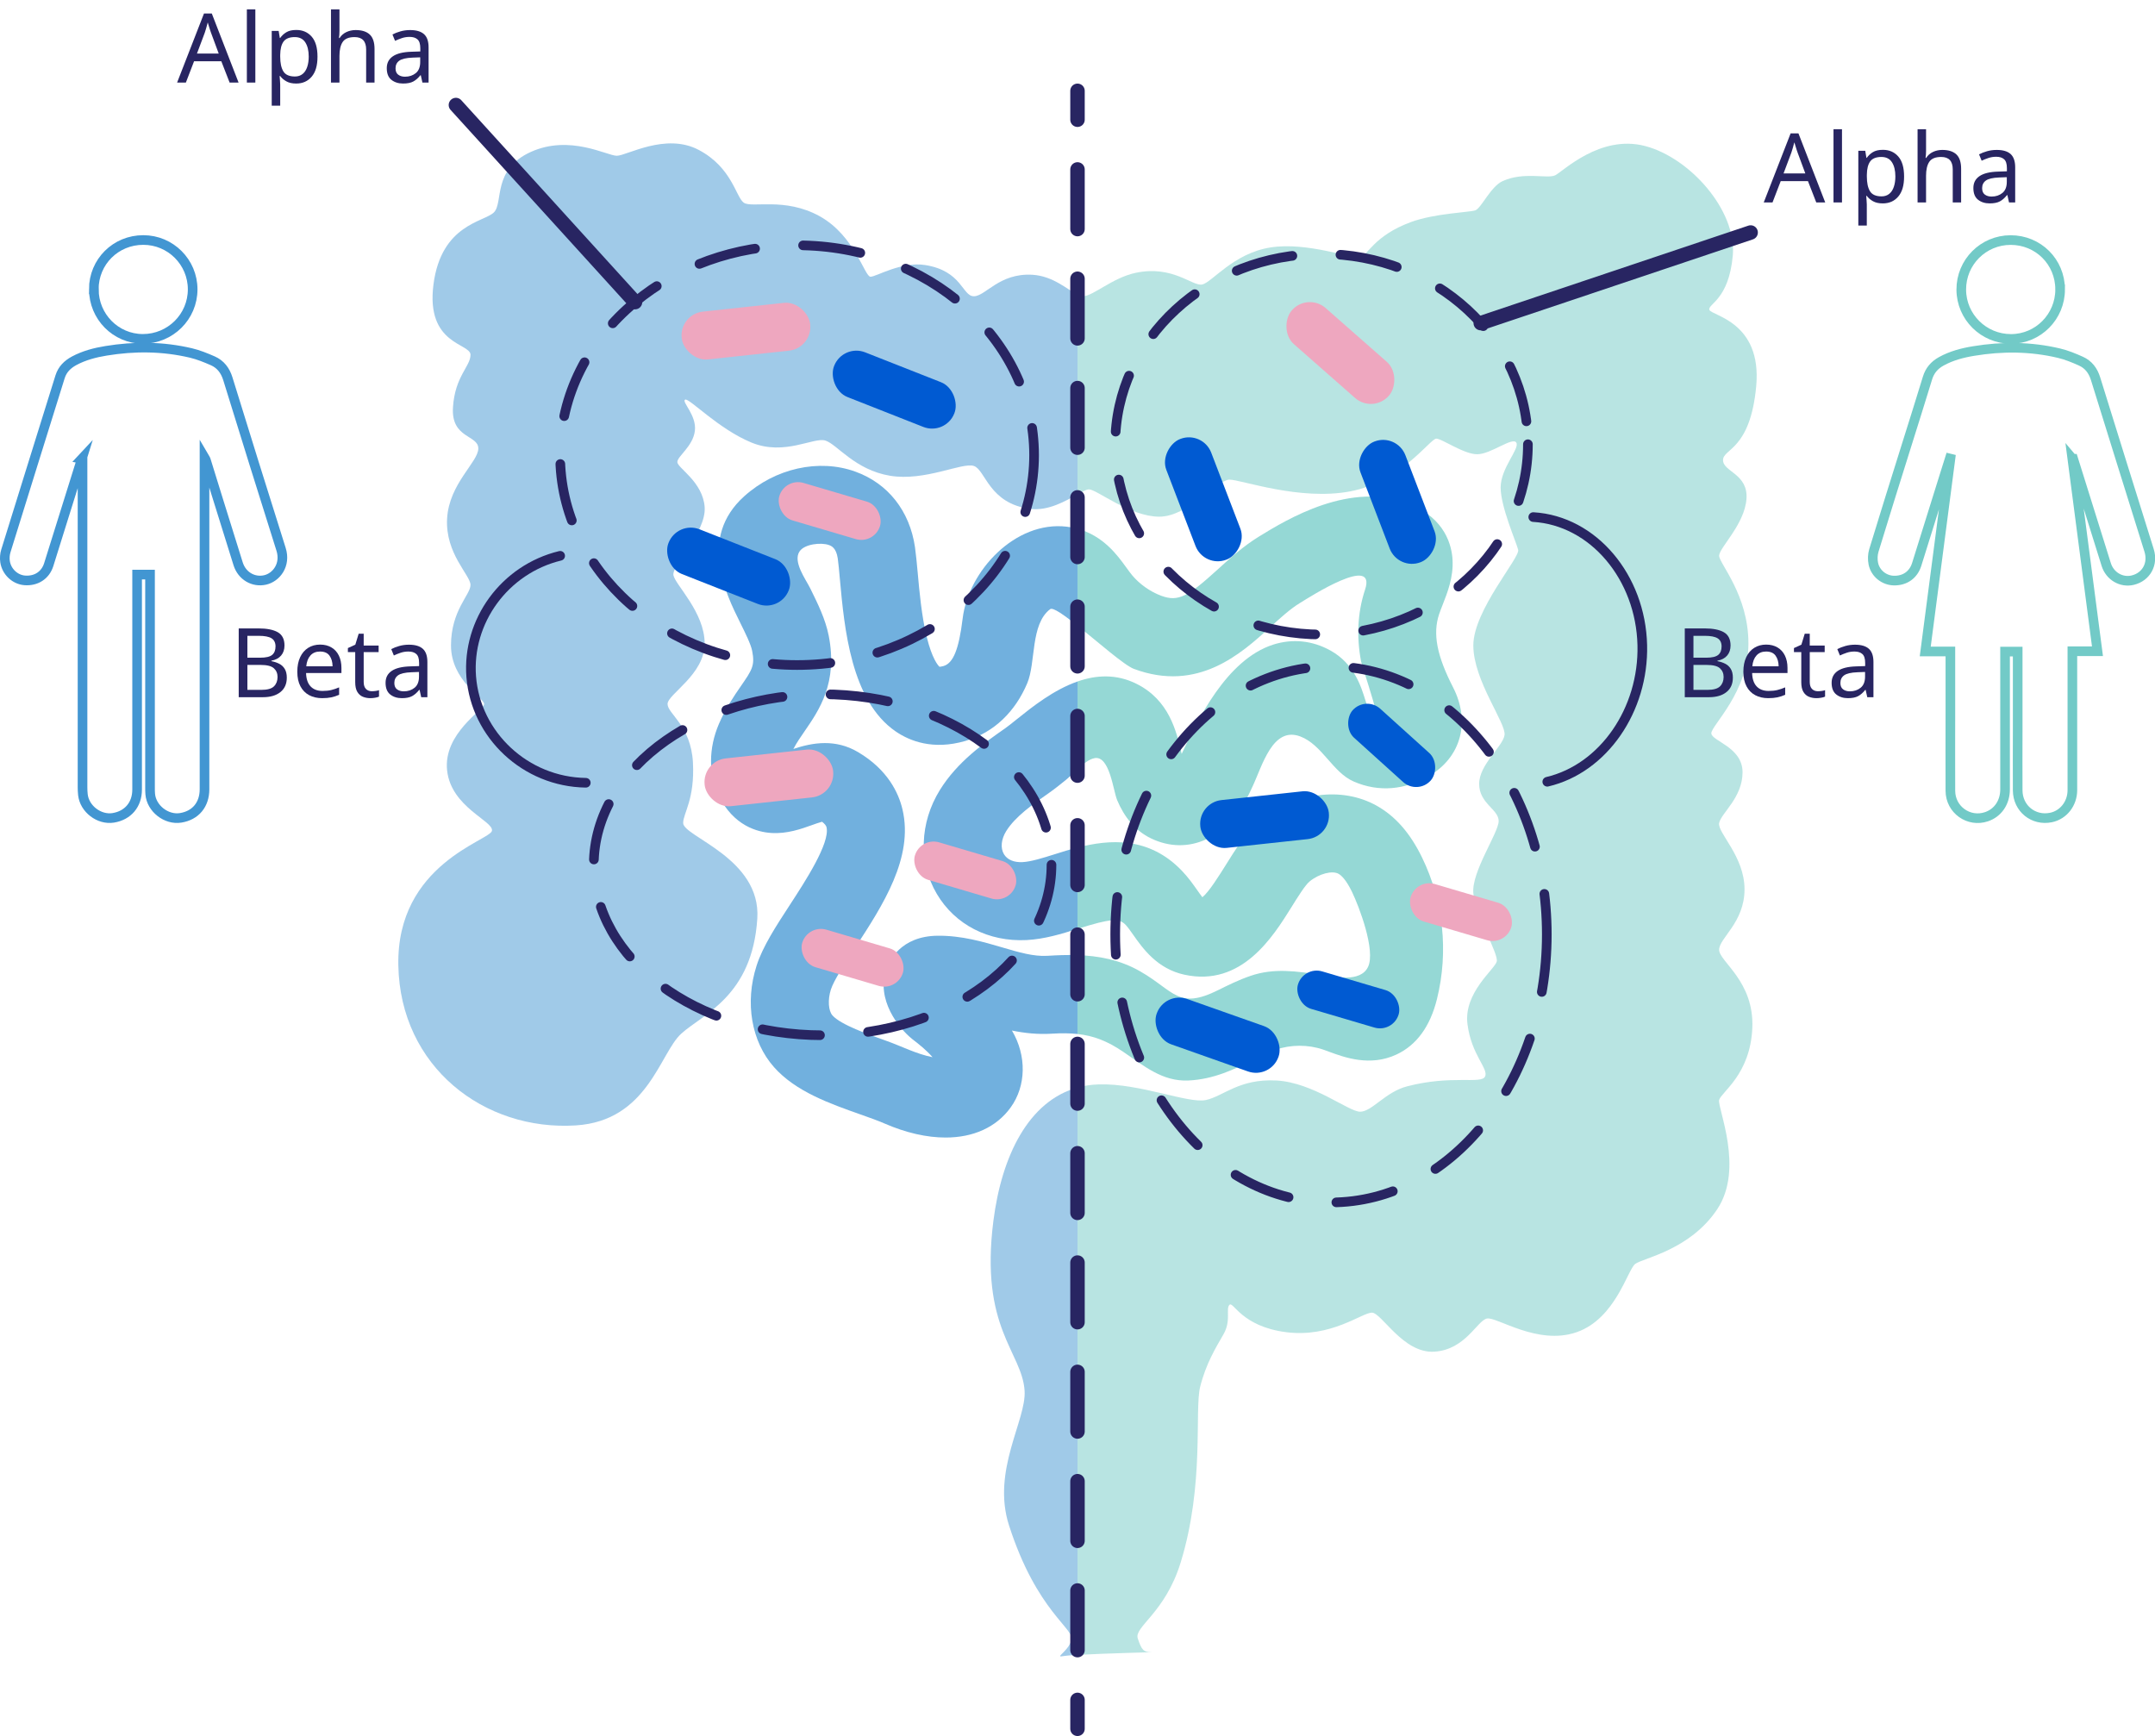 <?xml version="1.0" encoding="UTF-8"?>
<svg id="Layer_2" data-name="Layer 2" xmlns="http://www.w3.org/2000/svg" viewBox="0 0 447.3 360.35">
  <g id="Layer_1-2" data-name="Layer 1">
    <g>
      <g>
        <path d="M430.14,95.2c1.74,13.3,3.47,26.59,5.22,39.98h-5.21c0,.37,0,.67,0,.96,0,9.29,0,18.58,0,27.87,0,2.8-1.86,5.15-4.44,5.68-3.63.75-6.89-1.87-6.91-5.62-.03-4.1,0-8.2,0-12.3,0-5.19,0-10.38,0-15.57v-.95h-2.62v.88c0,9.24,0,18.48,0,27.72,0,2.71-1.49,4.88-3.86,5.68-3.68,1.24-7.47-1.46-7.49-5.37-.03-5.49,0-10.99,0-16.48,0-3.85,0-7.69,0-11.54v-.91h-5.22c1.75-13.41,3.49-26.72,5.23-40.03-.04-.01-.09-.02-.13-.03-.42,1.33-.84,2.66-1.25,3.99-1.87,6-3.74,12-5.62,17.99-.68,2.18-2.46,3.42-4.76,3.36-1.99-.05-3.81-1.46-4.24-3.5-.18-.88-.15-1.9.11-2.75,2.18-7.17,4.43-14.32,6.67-21.47,1.49-4.77,3.01-9.53,4.46-14.31.48-1.58,1.44-2.69,2.85-3.47,2.11-1.17,4.41-1.77,6.75-2.15,5.92-.98,11.84-.94,17.7.45,1.56.37,3.07.99,4.54,1.65,1.57.7,2.53,1.97,3.05,3.66,3.68,11.88,7.4,23.75,11.11,35.63.88,2.83-.59,5.49-3.39,6.17-2.35.57-4.75-.82-5.51-3.24-1.33-4.21-2.63-8.43-3.95-12.64-.97-3.1-1.94-6.21-2.91-9.31-.05,0-.1,0-.15,0Z" style="fill: none; stroke: #72cac7; stroke-miterlimit: 10; stroke-width: 2px;"/>
        <path d="M427.61,60.07c0,5.67-4.55,10.27-10.18,10.28-5.69.01-10.32-4.56-10.34-10.23-.02-5.69,4.56-10.29,10.25-10.29,5.73,0,10.26,4.52,10.27,10.24Z" style="fill: none; stroke: #72cac7; stroke-miterlimit: 10; stroke-width: 2px;"/>
      </g>
      <g>
        <path d="M16.99,95.22c-.93,2.97-1.86,5.94-2.79,8.92-1.36,4.36-2.71,8.72-4.09,13.08-.7,2.21-2.63,3.43-4.97,3.25-2-.15-3.77-1.77-4.09-3.88-.11-.72-.05-1.54.17-2.24,3.73-12.05,7.5-24.09,11.25-36.14.49-1.56,1.54-2.57,2.92-3.32,2.07-1.11,4.33-1.7,6.62-2.07,5.9-.97,11.79-.93,17.63.45,1.56.37,3.07.99,4.54,1.63,1.6.71,2.58,2,3.11,3.71,3.65,11.81,7.32,23.62,11.05,35.41,1.03,3.26-1.01,5.84-3.31,6.36-2.43.55-4.81-.83-5.6-3.34-1.42-4.55-2.84-9.1-4.26-13.66-.82-2.65-1.64-5.3-2.46-7.95-.03-.09-.09-.17-.26-.46,0,.39,0,.57,0,.75,0,22.7,0,45.41,0,68.11,0,3.2-1.86,5.43-4.94,5.93-2.98.49-6.09-1.94-6.33-4.95-.04-.45-.04-.91-.04-1.37,0-14.33,0-28.65,0-42.98v-1.19h-2.68c0,.33,0,.65,0,.97,0,14.55,0,29.11,0,43.66,0,3.12-1.9,5.36-4.94,5.86-2.92.48-5.99-1.85-6.31-4.8-.06-.53-.08-1.06-.08-1.59,0-22.45,0-44.9,0-67.35,0-.26,0-.52,0-.78-.05,0-.1,0-.15-.01Z" style="fill: none; stroke: #4296d2; stroke-miterlimit: 10; stroke-width: 2px;"/>
        <path d="M19.47,60.05c0-5.72,4.55-10.24,10.28-10.23,5.65,0,10.23,4.58,10.24,10.23.01,5.69-4.63,10.3-10.35,10.29-5.62-.01-10.17-4.62-10.16-10.29Z" style="fill: none; stroke: #4296d2; stroke-miterlimit: 10; stroke-width: 2px;"/>
      </g>
    </g>
    <path d="M357.64,95.51c0,2.43,5.27,2.83,4.86,8.09-.4,5.27-5.67,10.13-5.67,11.75s6.08,8.1,6.08,18.22-7.7,17.01-7.7,18.63,6.48,2.83,6.48,8.1-4.45,8.5-4.86,10.53c-.4,2.02,5.27,6.88,5.27,13.77s-5.27,10.12-5.27,12.55,7.29,6.48,6.89,16.2c-.41,9.72-6.48,13.36-6.89,14.98-.4,1.62,5.27,14.18-.4,22.68-5.67,8.5-15.39,10.12-17.01,11.34-1.62,1.21-4.05,11.34-12.15,14.17-8.1,2.84-16.6-3.24-18.63-2.83-2.02.4-4.45,6.48-10.93,6.88-6.48.41-10.93-8.1-12.96-8.1s-8.5,5.27-17.82,4.05c-9.31-1.21-10.93-6.48-11.74-5.67-.81.81.4,3.24-1.22,6.08-1.62,2.83-3.64,6.07-4.86,10.93-1.21,4.86.96,20.17-4.04,36.45-3.24,10.53-9.72,13.36-8.91,15.79.81,2.43,1.21,2.84,2.83,2.84,1.29,0-9.78.25-15.34.57v-117.76c1.38-.39,2.85-.61,4.41-.66,8.54-.26,18.62,4.05,22.27,3.24,3.64-.81,6.88-4.45,14.58-4.05,7.69.41,14.98,6.48,17.41,6.48s5.25-4.1,9.72-5.26c9.31-2.43,15.39-.41,16.2-2.03.81-1.62-2.84-4.45-3.65-10.93-.81-6.48,5.67-11.34,6.08-12.96.4-1.62-4.46-9.72-4.86-14.17-.41-4.46,5.26-12.56,5.26-14.99s-4.05-3.64-4.05-7.69,4.86-7.7,5.27-10.13c.4-2.42-6.48-11.33-6.48-18.62s9.72-18.23,9.31-19.85c-.4-1.62-3.64-8.91-3.64-12.95s4.05-8.1,3.24-9.32c-.81-1.21-5.27,2.43-8.1,2.43s-7.29-3.24-8.51-3.24-7.28,8.91-17.81,10.94c-10.53,2.02-22.68-2.43-25.11-2.43s-8.51,7.69-14.58,7.69-12.96-5.67-14.58-5.67c-.49,0-1.32.44-2.38,1.04v-41.47c.43.21.82.34,1.17.34,2.02,0,6.11-3.85,10.93-4.86,7.7-1.62,11.74,2.83,13.77,2.43,2.02-.41,6.48-6.48,14.17-7.69,7.7-1.22,17.01,2.43,18.63,2.02,1.62-.4,2.84-4.45,10.53-7.29,4.94-1.82,12.15-2.02,13.36-2.43,1.22-.4,3.2-4.95,5.67-6.07,4.46-2.03,9.32-.41,10.94-1.22s9.31-8.5,18.63-6.07c9.31,2.43,19.03,13.36,18.22,22.68-.81,9.31-5.27,10.12-4.86,11.33.4,1.22,10.93,2.43,9.72,15.8-1.22,13.36-6.89,12.96-6.89,15.39Z" style="fill: #72cac7; opacity: .5; stroke-width: 0px;"/>
    <path d="M301.61,142.68c-3.38-6.58-4.25-11.12-2.91-15.17.19-.58.46-1.25.74-1.97,1-2.54,2.24-5.7,2.06-9.26-.15-3.04-1.5-8.59-8.84-11.62-12.22-5.04-25.64,3.21-31.37,6.73-3.27,2.01-6.08,4.57-8.55,6.82-6.12,5.57-8.14,6.79-11.72,5.45-2.26-.84-4.45-2.38-6.01-4.23-.37-.44-.78-1.02-1.23-1.63-1.83-2.53-4.75-6.58-10.13-8.04v20.11c4.29,3.43,9.71,8.22,11.7,8.97,13.32,4.97,22.33-3.22,28.29-8.65,2.14-1.95,4.16-3.79,6.14-5,2.16-1.33,16.01-10.22,13.55-2.77-1.59,4.8-1.76,9.88-.83,14.82.13.71,3.09,9.63,2.86,9.75-.31.16-1.27.3-1.46-.16-.15-.39-.37-1.09-.53-1.58-.87-2.8-2.33-7.49-7.16-10.19-3.77-2.11-7.9-2.54-11.93-1.26-9.75,3.12-15.75,15.81-18.98,22.62-.01.02-.02.04-.03.07-.04-.15-.07-.3-.1-.44-1-4.27-2.51-10.72-9.23-14.09-4.22-2.12-8.43-1.86-12.29-.5v18.18c1.18-1.07,2.45-2.09,3.58-2.28,3.1-.52,3.83,6.76,4.65,8.72,1.43,3.4,3.67,6.34,7.06,7.96,7.68,3.67,15.84-.04,20.31-9.23.2-.42.43-.91.69-1.46,2.07-4.36,4.18-12.67,9.97-10.48,4.51,1.71,6.69,7.43,11.05,9.34,5.25,2.3,10.67,1.73,15.6-1.11,6.69-3.86,8.72-11.26,5.05-18.42ZM285.76,167.25c-7.24-4.07-16.99-2.77-24.26,3.23-2.95,2.44-5.09,5.88-7.16,9.21-1.23,1.96-3.38,5.43-4.77,6.55-.36-.46-.78-1.06-1.1-1.52-.86-1.22-1.84-2.6-3.11-3.93-6.91-7.24-15.1-6.56-21.71-4.86v16.88c.07-.02.13-.04.2-.06,6.59-2.07,8.42-2.22,9.8-.77.43.45.99,1.24,1.57,2.07,1.97,2.8,4.96,7.04,10.62,8.27,11.89,2.58,18.37-7.84,22.25-14.07,1.19-1.91,2.81-4.53,3.73-5.28,1.94-1.6,4.7-2.33,6.02-1.59.49.27,1.51,1.12,2.76,3.69,1.53,3.14,4.98,12.27,3.35,15.65-1.59,3.28-6.97,2.05-9.79,1.63-5.02-.74-9.72-1.48-14.65.23-2.44.84-4.67,1.95-6.64,2.93-8.36,4.16-9.1.19-16.2-3.88-4.26-2.45-8.74-3.23-13.02-3.37v16.37c3.33.36,6.2,1.45,9.51,3.71,4.2,2.84,8.1,6.2,13.5,5.94,5.34-.24,9.64-2.38,13.43-4.27,1.68-.84,3.26-1.63,4.71-2.12,3.14-1.09,6.75-1.09,9.89-.01.4.14.8.29,1.21.44,3.18,1.17,8.5,3.14,14,.55,4.16-1.96,6.98-5.85,8.38-11.56,2.42-9.82,1.31-20.24-3.12-29.33-2.46-5.06-5.54-8.57-9.4-10.73Z" style="fill: #72cac7; opacity: .75; stroke-width: 0px;"/>
    <path d="M221.39,109.32c-10.68-1.24-20.36,9.2-21.57,19.01-.79,6.45-1.95,9.32-3.98,9.92-.44.12-.71.15-.84.15-.3-.28-1.54-1.66-2.66-6.26-1.04-4.27-1.5-9.27-1.86-13.29-.19-2.03-.35-3.79-.56-5.27-1.1-7.53-5.61-13.25-12.39-15.69-7.55-2.72-16.62-.7-23.09,5.15-9.52,8.6-3.84,20.09-.78,26.26,1.03,2.08,2.2,4.44,2.46,5.79.61,3.06-.02,3.97-2.37,7.37-1.39,2.02-3.13,4.53-4.54,7.83-2.14,5-2.17,10.38-.07,14.76,3.08,6.42,8.18,7.68,10.95,7.85,3.27.21,6.16-.82,8.48-1.65.62-.22,1.45-.52,2.06-.68.53.41.85.79.93,1.15.76,3.27-4.47,11.29-7.6,16.09-2.9,4.45-5.64,8.65-6.92,12.63-2.47,7.68-1.09,15.76,3.62,21.07,4.47,5.06,11.61,7.58,17.9,9.8,1.89.67,3.68,1.3,5.02,1.89,4.5,1.96,8.81,2.92,12.69,2.92,5.75,0,10.53-2.12,13.51-6.25,3.23-4.47,3.34-10.72.29-15.91-.01-.02-.02-.03-.03-.05,2.59.53,5.36.84,8.34.65,1.94-.12,3.66-.11,5.27.07v-16.37c-2.16-.08-4.26.02-6.26.14-2.86.17-5.89-.72-9.41-1.76-3.92-1.15-8.38-2.46-13.37-2.41-7.69.08-10.09,5.31-10.64,6.91-2.19,6.35,2.56,12.28,5.37,14.53,1.5,1.15,3.02,2.38,4.22,3.77-3.34-.65-6.41-2.27-9.6-3.4-3.78-1.33-9.47-3.35-11.17-5.27-.86-.97-1-3.28-.33-5.37.61-1.91,2.98-5.54,5.07-8.74,5.69-8.73,12.14-18.62,9.8-28.63-.8-3.42-3.05-8.27-9.25-11.93-2.33-1.38-4.67-1.86-6.85-1.86-2.45,0-4.71.61-6.55,1.22.69-1.32,1.53-2.53,2.41-3.8,2.89-4.2,6.86-9.95,4.92-19.72-.68-3.45-2.29-6.69-3.84-9.83-.93-1.88-3.66-5.54-2.2-7.67,1.04-1.53,4.46-1.89,6.08-1.31.49.18,1.51.55,1.84,2.78.15,1.05.29,2.61.45,4.41.92,10.03,2.3,25.18,11.6,31.52,2.88,1.97,7.73,3.91,14.42,1.96,6.09-1.77,10.43-6.23,12.86-11.98,1.83-4.35.62-12.23,4.76-15.38.57-.43,2.88,1.21,5.67,3.43v-20.11c-.71-.2-1.46-.35-2.26-.44ZM208.59,151.21c-4.4,3.08-9.86,6.9-13.49,12.75-4.24,6.83-4.49,15.09-.66,21.57,3.78,6.42,10.75,10,18.65,9.6,3.74-.2,7.21-1.27,10.56-2.32v-16.88c-1.67.42-3.23.91-4.65,1.36-2.56.81-4.99,1.57-6.75,1.66-1.81.09-3.18-.5-3.87-1.65-.76-1.29-.58-3.09.48-4.8,1.88-3.02,5.51-5.56,9.01-8.01,1.03-.72,2.12-1.59,3.27-2.52.7-.55,1.58-1.45,2.51-2.33v-18.18c-4.99,1.74-9.42,5.29-12.64,7.87-.94.76-1.83,1.47-2.42,1.88Z" style="fill: #4296d2; opacity: .75; stroke-width: 0px;"/>
    <path d="M223.65,61.15v41.47c-2.42,1.34-6.05,3.48-9.77,3.01-8.64-1.08-9.31-8.1-11.74-8.91-2.43-.81-10.12,3.24-17.41,2.03-7.29-1.22-10.94-6.48-13.37-7.29s-8.5,3.24-15.39.4c-6.88-2.83-12.95-9.31-13.76-8.91-.81.41,2.43,3.24,2.02,6.48-.4,3.24-3.64,5.27-3.64,6.48s5.26,4.05,5.67,9.31c.4,5.27-6.89,12.15-6.48,14.18.4,2.02,6.48,7.69,6.48,14.17s-7.7,10.53-7.7,12.56,4.86,4.45,5.27,12.14c.4,7.7-2.03,10.53-2.03,12.56,0,2.83,16.2,7.29,15.39,19.84-1.04,16.17-11.34,19.84-15.79,23.89-4.46,4.05-6.91,18.08-21.87,19.04-19.04,1.21-36.45-12.15-36.85-33.21-.41-21.06,19.03-25.92,19.43-27.94.41-2.03-8.5-4.86-9.31-12.56-.81-7.69,7.69-12.55,7.69-13.76s-6.88-4.86-6.88-12.15,4.05-10.53,4.05-12.56-5.26-6.48-4.86-13.77c.41-7.28,6.48-11.74,6.48-14.57s-5.67-2.03-5.26-8.51c.4-6.48,3.64-8.5,3.64-10.93s-9.31-2.03-7.69-14.58c1.62-12.55,10.52-12.96,12.55-14.98,2.02-2.03-.41-8.91,7.69-12.56,8.1-3.64,15.8.81,17.82.81s10.13-4.86,17.01-1.21c6.88,3.64,7.69,9.72,9.31,10.93,1.62,1.22,8.51-1.21,15.8,2.84,7.29,4.05,9.31,12.55,10.53,12.55s6.39-3.21,11.34-2.43c7.69,1.21,7.69,6.48,10.12,6.48s5.26-4.86,12.15-4.46c4.34.26,7.31,3.13,9.36,4.12Z" style="fill: #4296d2; opacity: .5; stroke-width: 0px;"/>
    <path d="M223.65,225.75v117.76c-1.41.07-2.47.16-2.88.24-2.03.4.81-.81,1.62-3.24.81-2.43-7.15-5.83-12.96-23.9-3.65-11.34,3.64-21.86,3.24-27.94-.54-8.09-9.32-12.96-6.48-35.23,1.72-13.55,7.31-24.89,17.46-27.69Z" style="fill: #4296d2; opacity: .5; stroke-width: 0px;"/>
    <g>
      <line x1="223.65" y1="18.85" x2="223.65" y2="24.85" style="fill: none; stroke: #282562; stroke-linecap: round; stroke-linejoin: round; stroke-width: 3px;"/>
      <line x1="223.65" y1="35.17" x2="223.65" y2="347.69" style="fill: none; stroke: #282562; stroke-dasharray: 0 0 12.38 10.31; stroke-linecap: round; stroke-linejoin: round; stroke-width: 3px;"/>
      <line x1="223.65" y1="352.85" x2="223.65" y2="358.85" style="fill: none; stroke: #282562; stroke-linecap: round; stroke-linejoin: round; stroke-width: 3px;"/>
    </g>
    <rect x="141.42" y="63.75" width="26.82" height="9.98" rx="4.95" ry="4.95" transform="translate(316.16 120.41) rotate(173.82)" style="fill: #eea7bf; stroke-width: 0px;"/>
    <rect x="161.31" y="102.02" width="21.8" height="8.11" rx="4.05" ry="4.05" transform="translate(307.36 256.55) rotate(-163.56)" style="fill: #eea7bf; stroke-width: 0px;"/>
    <rect x="172.21" y="75.87" width="26.82" height="9.98" rx="4.95" ry="4.95" transform="translate(328.68 224.14) rotate(-158.5)" style="fill: #005ad2; stroke-width: 0px;"/>
    <rect x="137.84" y="112.62" width="26.82" height="9.98" rx="4.95" ry="4.95" transform="translate(248.86 282.47) rotate(-158.5)" style="fill: #005ad2; stroke-width: 0px;"/>
    <rect x="146.18" y="156.49" width="26.82" height="9.98" rx="4.95" ry="4.95" transform="translate(335.64 304.83) rotate(173.82)" style="fill: #eea7bf; stroke-width: 0px;"/>
    <rect x="166.07" y="194.76" width="21.8" height="8.11" rx="4.05" ry="4.05" transform="translate(290.43 439.58) rotate(-163.56)" style="fill: #eea7bf; stroke-width: 0px;"/>
    <rect x="189.46" y="176.62" width="21.8" height="8.11" rx="4.05" ry="4.05" transform="translate(341.39 410.67) rotate(-163.56)" style="fill: #eea7bf; stroke-width: 0px;"/>
    <path d="M214.64,94.48c0,24.06-22.02,43.56-49.19,43.56s-49.19-19.5-49.19-43.56c0-12.53,5.97-23.82,15.54-31.77,8.8-7.31,20.63-11.79,33.65-11.79,27.16,0,49.19,19.5,49.19,43.56Z" style="fill: none; stroke: #282562; stroke-dasharray: 0 0 12 10; stroke-linecap: round; stroke-linejoin: round; stroke-width: 2px;"/>
    <line x1="94.63" y1="21.8" x2="131.81" y2="62.71" style="fill: none; stroke: #282562; stroke-linecap: round; stroke-linejoin: round; stroke-width: 3px;"/>
    <path d="M218.25,179.5c0,19.54-21.27,35.39-47.5,35.39s-47.5-15.84-47.5-35.39c0-10.18,5.77-19.36,15-25.81,8.5-5.94,19.92-9.58,32.49-9.58,26.23,0,47.5,15.84,47.5,35.39Z" style="fill: none; stroke: #282562; stroke-dasharray: 0 0 12 10; stroke-linecap: round; stroke-linejoin: round; stroke-width: 2px;"/>
    <path d="M116.27,115.37c-11.55,2.8-19.36,13.59-18.46,25.11.95,12.11,11.27,21.82,23.78,22" style="fill: none; stroke: #282562; stroke-linecap: round; stroke-linejoin: round; stroke-width: 2px;"/>
    <rect x="249.07" y="165.15" width="26.82" height="9.98" rx="4.95" ry="4.95" transform="translate(541.75 311.02) rotate(173.82)" style="fill: #005ad2; stroke-width: 0px;"/>
    <rect x="268.96" y="203.42" width="21.8" height="8.11" rx="4.05" ry="4.05" transform="translate(489.56 485.66) rotate(-163.56)" style="fill: #005ad2; stroke-width: 0px;"/>
    <rect x="292.35" y="185.28" width="21.8" height="8.11" rx="4.05" ry="4.05" transform="translate(540.51 456.75) rotate(-163.56)" style="fill: #eea7bf; stroke-width: 0px;"/>
    <rect x="239.31" y="209.9" width="26.82" height="9.98" rx="4.95" ry="4.95" transform="translate(419.47 501.66) rotate(-160.55)" style="fill: #005ad2; stroke-width: 0px;"/>
    <rect x="277.98" y="150.66" width="21.8" height="8.11" rx="4.05" ry="4.05" transform="translate(399.64 463.13) rotate(-137.93)" style="fill: #005ad2; stroke-width: 0px;"/>
    <rect x="264.81" y="68.29" width="26.82" height="9.98" rx="4.95" ry="4.95" transform="translate(438.74 312.04) rotate(-138.67)" style="fill: #eea7bf; stroke-width: 0px;"/>
    <rect x="276.66" y="99.18" width="26.82" height="9.98" rx="4.95" ry="4.95" transform="translate(296.67 412.31) rotate(-110.98)" style="fill: #005ad2; stroke-width: 0px;"/>
    <rect x="236.35" y="98.65" width="26.82" height="9.98" rx="4.95" ry="4.95" transform="translate(242.43 373.95) rotate(-110.98)" style="fill: #005ad2; stroke-width: 0px;"/>
    <ellipse cx="274.31" cy="92.21" rx="42.83" ry="39.5" style="fill: none; stroke: #282562; stroke-dasharray: 0 0 12 10; stroke-linecap: round; stroke-linejoin: round; stroke-width: 2px;"/>
    <ellipse cx="276.27" cy="193.96" rx="44.79" ry="55.63" style="fill: none; stroke: #282562; stroke-dasharray: 0 0 12 10; stroke-linecap: round; stroke-linejoin: round; stroke-width: 2px;"/>
    <path d="M321.16,162.27c11.68-2.75,20.04-14.93,19.72-28.35-.33-14.1-10.15-25.84-22.63-26.59" style="fill: none; stroke: #282562; stroke-linecap: round; stroke-linejoin: round; stroke-width: 2px;"/>
    <line x1="363.37" y1="48.26" x2="307.35" y2="67.07" style="fill: none; stroke: #282562; stroke-linecap: round; stroke-linejoin: round; stroke-width: 3px;"/>
    <g>
      <path d="M47.66,17.14l-1.72-4.42h-5.66l-1.7,4.42h-1.82l5.58-14.34h1.62l5.56,14.34h-1.86ZM45.4,11.12l-1.6-4.32c-.04-.11-.11-.3-.2-.58s-.18-.57-.27-.87c-.09-.3-.16-.53-.21-.69-.11.41-.22.82-.33,1.21-.11.39-.21.7-.29.93l-1.62,4.32h4.52Z" style="fill: #282562; stroke-width: 0px;"/>
      <path d="M53,17.14h-1.76V1.94h1.76v15.2Z" style="fill: #282562; stroke-width: 0px;"/>
      <path d="M61.5,6.22c1.32,0,2.38.46,3.19,1.38s1.21,2.31,1.21,4.16-.4,3.21-1.21,4.16c-.81.95-1.88,1.42-3.21,1.42-.83,0-1.51-.15-2.05-.46-.54-.31-.96-.67-1.27-1.1h-.12c.01.23.04.51.07.86s.05.65.05.9v4.4h-1.76V6.42h1.44l.24,1.46h.08c.32-.47.74-.86,1.26-1.18.52-.32,1.21-.48,2.08-.48ZM61.18,7.7c-1.09,0-1.87.31-2.32.92s-.69,1.55-.7,2.8v.34c0,1.32.22,2.34.65,3.05.43.71,1.24,1.07,2.41,1.07.64,0,1.17-.18,1.6-.53s.74-.84.95-1.47c.21-.63.31-1.34.31-2.14,0-1.23-.24-2.21-.71-2.94s-1.2-1.1-2.19-1.1Z" style="fill: #282562; stroke-width: 0px;"/>
      <path d="M70.46,1.94v4.46c0,.53-.03,1.03-.1,1.5h.12c.35-.55.82-.96,1.41-1.24.59-.28,1.24-.42,1.93-.42,1.29,0,2.27.31,2.93.93s.99,1.62.99,2.99v6.98h-1.74v-6.86c0-1.72-.8-2.58-2.4-2.58-1.2,0-2.02.34-2.47,1.01-.45.67-.67,1.64-.67,2.89v5.54h-1.76V1.94h1.76Z" style="fill: #282562; stroke-width: 0px;"/>
      <path d="M85.12,6.24c1.31,0,2.27.29,2.9.86.63.57.94,1.49.94,2.74v7.3h-1.28l-.34-1.52h-.08c-.47.59-.96,1.02-1.48,1.3-.52.28-1.23.42-2.12.42-.97,0-1.78-.26-2.42-.77-.64-.51-.96-1.32-.96-2.41s.42-1.89,1.26-2.47,2.13-.9,3.88-.95l1.82-.06v-.64c0-.89-.19-1.51-.58-1.86s-.93-.52-1.64-.52c-.56,0-1.09.08-1.6.25-.51.17-.98.36-1.42.57l-.54-1.32c.47-.25,1.02-.47,1.66-.65.64-.18,1.31-.27,2-.27ZM87.22,11.9l-1.58.06c-1.33.05-2.26.27-2.77.64s-.77.9-.77,1.58c0,.6.18,1.04.55,1.32.37.28.84.42,1.41.42.89,0,1.64-.25,2.25-.75.61-.5.91-1.27.91-2.31v-.96Z" style="fill: #282562; stroke-width: 0px;"/>
    </g>
    <g>
      <path d="M376.99,42.02l-1.72-4.42h-5.66l-1.7,4.42h-1.82l5.58-14.34h1.62l5.56,14.34h-1.86ZM374.72,36l-1.6-4.32c-.04-.11-.11-.3-.2-.58s-.18-.57-.27-.87c-.09-.3-.16-.53-.21-.69-.11.41-.22.82-.33,1.21-.11.39-.21.7-.29.93l-1.62,4.32h4.52Z" style="fill: #282562; stroke-width: 0px;"/>
      <path d="M382.33,42.02h-1.76v-15.2h1.76v15.2Z" style="fill: #282562; stroke-width: 0px;"/>
      <path d="M390.82,31.1c1.32,0,2.38.46,3.19,1.38s1.21,2.31,1.21,4.16-.4,3.21-1.21,4.16c-.81.95-1.88,1.42-3.21,1.42-.83,0-1.51-.15-2.05-.46-.54-.31-.96-.67-1.27-1.1h-.12c.01.23.04.51.07.86s.05.65.05.9v4.4h-1.76v-15.52h1.44l.24,1.46h.08c.32-.47.74-.86,1.26-1.18.52-.32,1.21-.48,2.08-.48ZM390.51,32.58c-1.09,0-1.87.31-2.32.92s-.69,1.55-.7,2.8v.34c0,1.32.22,2.34.65,3.05.43.71,1.24,1.07,2.41,1.07.64,0,1.17-.18,1.6-.53.43-.35.74-.84.95-1.47.21-.63.31-1.34.31-2.14,0-1.23-.24-2.21-.71-2.94-.47-.73-1.2-1.1-2.19-1.1Z" style="fill: #282562; stroke-width: 0px;"/>
      <path d="M399.78,26.82v4.46c0,.53-.03,1.03-.1,1.5h.12c.35-.55.82-.96,1.41-1.24.59-.28,1.24-.42,1.93-.42,1.29,0,2.27.31,2.93.93s.99,1.62.99,2.99v6.98h-1.74v-6.86c0-1.72-.8-2.58-2.4-2.58-1.2,0-2.02.34-2.47,1.01-.45.67-.67,1.64-.67,2.89v5.54h-1.76v-15.2h1.76Z" style="fill: #282562; stroke-width: 0px;"/>
      <path d="M414.44,31.12c1.31,0,2.27.29,2.9.86.62.57.94,1.49.94,2.74v7.3h-1.28l-.34-1.52h-.08c-.47.59-.96,1.02-1.48,1.3-.52.28-1.23.42-2.12.42-.97,0-1.78-.26-2.42-.77-.64-.51-.96-1.32-.96-2.41s.42-1.89,1.26-2.47,2.13-.9,3.88-.95l1.82-.06v-.64c0-.89-.19-1.51-.58-1.86s-.93-.52-1.64-.52c-.56,0-1.09.08-1.6.25-.51.17-.98.36-1.42.57l-.54-1.32c.47-.25,1.02-.47,1.66-.65s1.31-.27,2-.27ZM416.54,36.78l-1.58.06c-1.33.05-2.26.27-2.77.64s-.77.9-.77,1.58c0,.6.18,1.04.55,1.32.37.28.84.42,1.41.42.89,0,1.64-.25,2.25-.75s.91-1.27.91-2.31v-.96Z" style="fill: #282562; stroke-width: 0px;"/>
    </g>
    <g>
      <path d="M49.55,130.44h4.08c1.77,0,3.12.27,4.04.8.92.53,1.38,1.45,1.38,2.74,0,.84-.23,1.54-.7,2.09-.47.55-1.14.91-2.02,1.07v.1c.6.11,1.14.29,1.63.54.49.25.87.61,1.15,1.08.28.47.42,1.07.42,1.8,0,1.29-.44,2.29-1.33,3-.89.71-2.1,1.06-3.63,1.06h-5.02v-14.28ZM51.35,136.52h2.64c1.21,0,2.05-.2,2.51-.59s.69-.98.69-1.75-.28-1.35-.83-1.69c-.55-.34-1.44-.51-2.65-.51h-2.36v4.54ZM51.35,138.02v5.18h2.88c1.27,0,2.15-.25,2.64-.74s.74-1.14.74-1.94c0-.75-.26-1.35-.77-1.81-.51-.46-1.43-.69-2.75-.69h-2.74Z" style="fill: #282562; stroke-width: 0px;"/>
      <path d="M66.45,133.8c.91,0,1.69.2,2.36.6.67.4,1.18.96,1.53,1.69.35.73.53,1.58.53,2.55v1.06h-7.34c.03,1.21.34,2.14.93,2.77.59.63,1.42.95,2.49.95.68,0,1.28-.06,1.81-.19.53-.13,1.07-.31,1.63-.55v1.54c-.55.24-1.09.42-1.62.53s-1.17.17-1.9.17c-1.03,0-1.93-.21-2.7-.62s-1.38-1.03-1.81-1.84-.65-1.82-.65-3.02.2-2.18.59-3.02c.39-.84.95-1.49,1.66-1.94.71-.45,1.54-.68,2.49-.68ZM66.43,135.24c-.84,0-1.5.27-1.99.81-.49.54-.78,1.29-.87,2.25h5.46c-.01-.91-.23-1.64-.64-2.21-.41-.57-1.07-.85-1.96-.85Z" style="fill: #282562; stroke-width: 0px;"/>
      <path d="M77.17,143.48c.27,0,.54-.02.82-.06.28-.04.51-.09.68-.16v1.34c-.19.09-.45.17-.8.23-.35.06-.68.09-1,.09-.56,0-1.08-.1-1.55-.29-.47-.19-.86-.53-1.15-1.01-.29-.48-.44-1.15-.44-2.02v-6.24h-1.52v-.84l1.54-.7.7-2.28h1.04v2.46h3.1v1.36h-3.1v6.2c0,.65.16,1.14.47,1.45.31.31.72.47,1.21.47Z" style="fill: #282562; stroke-width: 0px;"/>
      <path d="M84.87,133.82c1.31,0,2.27.29,2.9.86.63.57.94,1.49.94,2.74v7.3h-1.28l-.34-1.52h-.08c-.47.59-.96,1.02-1.48,1.3-.52.28-1.23.42-2.12.42-.97,0-1.78-.26-2.42-.77-.64-.51-.96-1.32-.96-2.41s.42-1.89,1.26-2.47,2.13-.9,3.88-.95l1.82-.06v-.64c0-.89-.19-1.51-.58-1.86s-.93-.52-1.64-.52c-.56,0-1.09.08-1.6.25-.51.17-.98.36-1.42.57l-.54-1.32c.47-.25,1.02-.47,1.66-.65.64-.18,1.31-.27,2-.27ZM86.97,139.48l-1.58.06c-1.33.05-2.26.27-2.77.64s-.77.9-.77,1.58c0,.6.18,1.04.55,1.32.37.28.84.42,1.41.42.89,0,1.64-.25,2.25-.75.61-.5.91-1.27.91-2.31v-.96Z" style="fill: #282562; stroke-width: 0px;"/>
    </g>
    <g>
      <path d="M349.7,130.44h4.08c1.77,0,3.12.27,4.04.8.92.53,1.38,1.45,1.38,2.74,0,.84-.23,1.54-.7,2.09-.47.55-1.14.91-2.02,1.07v.1c.6.11,1.14.29,1.63.54.49.25.87.61,1.15,1.08.28.47.42,1.07.42,1.8,0,1.29-.44,2.29-1.33,3-.89.71-2.1,1.06-3.63,1.06h-5.02v-14.28ZM351.5,136.52h2.64c1.21,0,2.05-.2,2.51-.59s.69-.98.69-1.75-.28-1.35-.83-1.69c-.55-.34-1.44-.51-2.65-.51h-2.36v4.54ZM351.5,138.02v5.18h2.88c1.27,0,2.15-.25,2.64-.74s.74-1.14.74-1.94c0-.75-.26-1.35-.77-1.81-.51-.46-1.43-.69-2.75-.69h-2.74Z" style="fill: #282562; stroke-width: 0px;"/>
      <path d="M366.6,133.8c.91,0,1.69.2,2.36.6.67.4,1.18.96,1.53,1.69.35.73.53,1.58.53,2.55v1.06h-7.34c.03,1.21.34,2.14.93,2.77.59.63,1.42.95,2.49.95.68,0,1.28-.06,1.81-.19.53-.13,1.07-.31,1.63-.55v1.54c-.55.24-1.09.42-1.62.53s-1.17.17-1.9.17c-1.03,0-1.93-.21-2.7-.62s-1.38-1.03-1.81-1.84-.65-1.82-.65-3.02.2-2.18.59-3.02c.39-.84.95-1.49,1.66-1.94.71-.45,1.54-.68,2.49-.68ZM366.58,135.24c-.84,0-1.5.27-1.99.81-.49.54-.78,1.29-.87,2.25h5.46c-.01-.91-.23-1.64-.64-2.21-.41-.57-1.07-.85-1.96-.85Z" style="fill: #282562; stroke-width: 0px;"/>
      <path d="M377.32,143.48c.27,0,.54-.02.82-.06.28-.04.51-.09.68-.16v1.34c-.19.09-.45.17-.8.23-.35.06-.68.09-1,.09-.56,0-1.08-.1-1.55-.29-.47-.19-.86-.53-1.15-1.01-.29-.48-.44-1.15-.44-2.02v-6.24h-1.52v-.84l1.54-.7.7-2.28h1.04v2.46h3.1v1.36h-3.1v6.2c0,.65.16,1.14.47,1.45.31.31.72.47,1.21.47Z" style="fill: #282562; stroke-width: 0px;"/>
      <path d="M385.02,133.82c1.31,0,2.27.29,2.9.86.63.57.94,1.49.94,2.74v7.3h-1.28l-.34-1.52h-.08c-.47.59-.96,1.02-1.48,1.3-.52.28-1.23.42-2.12.42-.97,0-1.78-.26-2.42-.77-.64-.51-.96-1.32-.96-2.41s.42-1.89,1.26-2.47,2.13-.9,3.88-.95l1.82-.06v-.64c0-.89-.19-1.51-.58-1.86s-.93-.52-1.64-.52c-.56,0-1.09.08-1.6.25-.51.17-.98.36-1.42.57l-.54-1.32c.47-.25,1.02-.47,1.66-.65.64-.18,1.31-.27,2-.27ZM387.12,139.48l-1.58.06c-1.33.05-2.26.27-2.77.64s-.77.9-.77,1.58c0,.6.18,1.04.55,1.32.37.28.84.42,1.41.42.89,0,1.64-.25,2.25-.75.61-.5.91-1.27.91-2.31v-.96Z" style="fill: #282562; stroke-width: 0px;"/>
    </g>
  </g>
</svg>